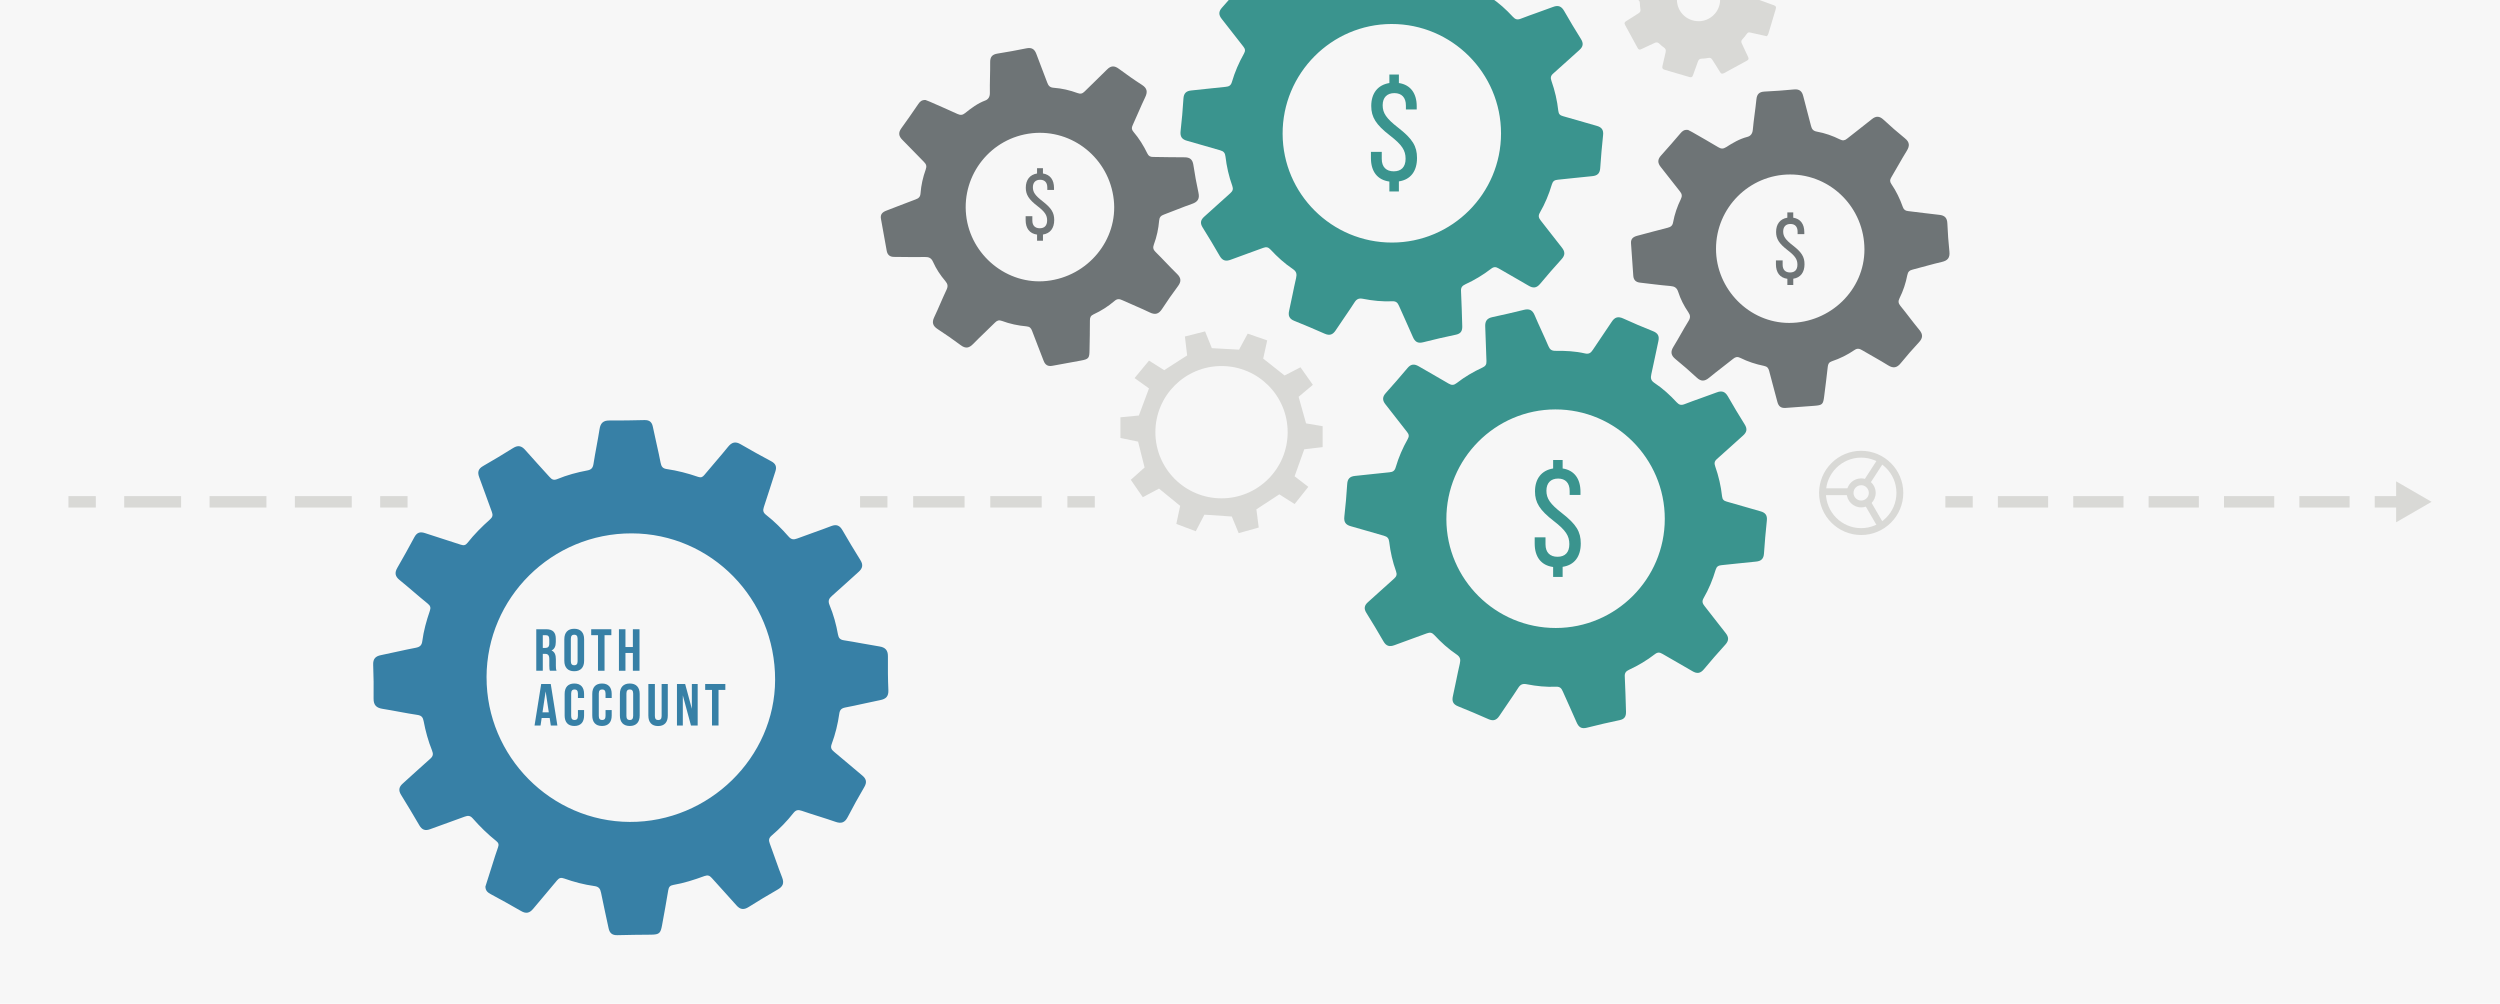 <?xml version="1.0" encoding="UTF-8"?>
<svg id="Layer_1" xmlns="http://www.w3.org/2000/svg" xmlns:xlink="http://www.w3.org/1999/xlink" viewBox="0 0 1096 440">
  <defs>
    <style>
      .cls-1 {
        fill: none;
      }

      .cls-2 {
        fill: #3a948e;
      }

      .cls-3 {
        fill: #d9d9d6;
      }

      .cls-4 {
        fill: #6e7476;
      }

      .cls-5 {
        fill: #3780a6;
      }

      .cls-6 {
        fill: #f7f7f7;
      }

      .cls-7 {
        clip-path: url(#clippath);
      }
    </style>
    <clipPath id="clippath">
      <rect class="cls-1" x="360.1" y="0" width="516.01" height="340.68"/>
    </clipPath>
  </defs>
  <rect class="cls-6" y="0" width="1096" height="440"/>
  <g>
    <rect class="cls-3" x="852.85" y="217.5" width="12" height="5"/>
    <path class="cls-3" d="M1030.07,222.5h-22.03v-5h22.03v5ZM997.03,222.5h-22.03v-5h22.03v5ZM963.98,222.5h-22.03v-5h22.03v5ZM930.94,222.5h-22.03v-5h22.03v5ZM897.9,222.5h-22.03v-5h22.03v5Z"/>
    <rect class="cls-3" x="1041.08" y="217.5" width="12" height="5"/>
    <polygon class="cls-3" points="1050.46 228.98 1066 220 1050.46 211.02 1050.46 228.98"/>
  </g>
  <g>
    <rect class="cls-3" x="166.68" y="217.5" width="12" height="5"/>
    <path class="cls-3" d="M154.21,222.5h-24.94v-5h24.94v5ZM116.81,222.5h-24.94v-5h24.94v5ZM79.4,222.5h-24.94v-5h24.94v5Z"/>
    <rect class="cls-3" x="30" y="217.5" width="12" height="5"/>
  </g>
  <g>
    <rect class="cls-3" x="467.95" y="217.5" width="12" height="5"/>
    <path class="cls-3" d="M456.68,222.5h-22.54v-5h22.54v5ZM422.87,222.5h-22.54v-5h22.54v5Z"/>
    <rect class="cls-3" x="377.05" y="217.5" width="12" height="5"/>
  </g>
  <g>
    <path class="cls-5" d="M212.8,388.68c.95-3,1.95-6.16,2.96-9.32.85-2.65,1.63-5.32,2.59-7.93.45-1.24.17-1.96-.82-2.75-3.73-2.97-7.12-6.31-10.27-9.89-1.08-1.23-2.05-1.33-3.52-.78-5.03,1.9-10.14,3.62-15.18,5.51-2.15.81-3.56.28-4.71-1.68-2.62-4.5-5.29-8.96-8.03-13.39-1.21-1.95-.95-3.44.75-4.95,4.03-3.57,7.94-7.29,12-10.82,1.32-1.14,1.46-2.1.83-3.67-1.68-4.17-2.85-8.51-3.69-12.92-.3-1.59-.91-2.41-2.7-2.67-5.14-.76-10.24-1.86-15.38-2.68-2.68-.43-3.89-1.7-3.85-4.49.07-4.94.02-9.88-.18-14.81-.1-2.58.99-3.75,3.41-4.23,5.1-1.02,10.16-2.27,15.27-3.23,1.8-.34,2.62-1.08,2.85-2.88.59-4.55,1.82-8.96,3.31-13.29.48-1.39.28-2.21-.92-3.18-4.19-3.38-8.2-6.99-12.38-10.38-1.99-1.61-2.19-3.2-.93-5.36,2.57-4.42,5.03-8.91,7.46-13.41,1.09-2.02,2.5-2.5,4.67-1.76,5.18,1.76,10.43,3.31,15.62,5.06,1.32.45,2.13.3,3-.8,2.95-3.75,6.32-7.11,9.88-10.28,1.12-.99,1.32-1.88.79-3.28-1.9-5.03-3.61-10.14-5.53-15.17-.86-2.24-.45-3.71,1.67-4.93,4.43-2.55,8.83-5.17,13.16-7.89,2.17-1.36,3.72-1.02,5.36.88,3.47,4,7.12,7.84,10.64,11.8,1.01,1.14,1.84,1.56,3.43.9,4.23-1.75,8.67-2.94,13.17-3.78,1.65-.31,2.37-1.08,2.64-2.78.8-5.14,1.88-10.23,2.68-15.37.4-2.58,1.61-3.76,4.27-3.74,5.12.03,10.24-.05,15.35-.18,2.16-.06,3.3.77,3.74,2.94,1.07,5.27,2.39,10.5,3.4,15.78.32,1.68.94,2.49,2.64,2.74,4.72.69,9.32,1.89,13.82,3.44,1.26.43,1.92.12,2.71-.83,3.44-4.15,7.03-8.17,10.41-12.36,1.65-2.04,3.24-2.45,5.55-1.09,4.41,2.59,8.91,5.03,13.41,7.46,1.89,1.02,2.47,2.35,1.77,4.43-1.73,5.19-3.28,10.44-5.05,15.62-.53,1.54-.26,2.47.99,3.44,3.62,2.83,6.86,6.07,9.88,9.52,1.16,1.32,2.19,1.42,3.75.83,4.95-1.88,9.98-3.53,14.91-5.45,2.31-.89,3.71-.28,4.9,1.76,2.57,4.42,5.18,8.83,7.9,13.16,1.31,2.08.96,3.61-.8,5.17-3.9,3.45-7.68,7.04-11.61,10.45-1.39,1.21-1.9,2.21-1.12,4.08,1.72,4.15,2.92,8.48,3.7,12.91.27,1.53.91,2.27,2.55,2.53,5.23.81,10.41,1.88,15.64,2.71,2.58.41,3.73,1.69,3.7,4.33-.04,4.94-.02,9.88.2,14.81.12,2.72-1.03,3.89-3.56,4.38-5.1,1-10.16,2.27-15.27,3.23-1.71.32-2.45,1.02-2.69,2.71-.63,4.54-1.73,8.99-3.32,13.29-.58,1.56-.23,2.4,1,3.4,4.17,3.41,8.21,6.98,12.36,10.4,1.84,1.51,2.16,3,.91,5.12-2.55,4.33-4.97,8.74-7.29,13.19-1.23,2.36-2.77,2.91-5.27,2.04-4.91-1.72-9.92-3.15-14.84-4.85-1.6-.55-2.58-.39-3.66.98-2.84,3.6-6.04,6.89-9.53,9.87-1.26,1.08-1.39,2.01-.84,3.48,1.86,4.95,3.49,10,5.43,14.92,1.01,2.57.24,4.02-1.98,5.29-4.28,2.46-8.52,4.99-12.69,7.63-2.13,1.35-3.7,1.19-5.38-.73-3.54-4.06-7.26-7.96-10.81-12-.99-1.12-1.82-1.33-3.23-.82-4.46,1.63-8.99,3.1-13.69,3.9-1.33.23-1.93.88-2.15,2.28-.83,5.14-1.8,10.25-2.72,15.37-.64,3.54-1.24,4.08-4.72,4.14-4.94.08-9.88.04-14.81.22-2.34.08-3.47-.9-3.92-3.09-1.07-5.18-2.29-10.34-3.3-15.53-.34-1.73-1-2.65-2.85-2.9-4.54-.63-8.98-1.79-13.29-3.32-1.39-.5-2.22-.33-3.19.87-3.39,4.18-6.98,8.2-10.39,12.37-1.58,1.93-3.13,2.31-5.34,1.01-4.41-2.59-8.92-5.01-13.41-7.46-1.26-.69-2.22-1.51-2.22-3.26ZM213.31,296.91c-.08,34.68,28.24,63.28,62.81,63.42,34.64.14,63.62-28.21,63.69-62.29.07-35.44-27.99-64.11-62.84-64.21-35.04-.1-63.58,28.18-63.67,63.08Z"/>
    <g>
      <path class="cls-5" d="M241.08,294.06c-.16-.47-.26-.75-.26-2.24v-2.86c0-1.69-.57-2.31-1.87-2.31h-.99v7.41h-2.86v-18.2h4.32c2.96,0,4.24,1.38,4.24,4.19v1.43c0,1.87-.6,3.09-1.87,3.69,1.43.6,1.9,1.98,1.9,3.87v2.81c0,.88.03,1.53.31,2.21h-2.91ZM237.96,278.46v5.59h1.12c1.07,0,1.72-.47,1.72-1.92v-1.79c0-1.3-.44-1.87-1.46-1.87h-1.38Z"/>
      <path class="cls-5" d="M247.4,280.23c0-2.91,1.53-4.58,4.34-4.58s4.34,1.66,4.34,4.58v9.46c0,2.91-1.53,4.58-4.34,4.58s-4.34-1.66-4.34-4.58v-9.46ZM250.26,289.87c0,1.3.57,1.79,1.48,1.79s1.48-.49,1.48-1.79v-9.83c0-1.3-.57-1.79-1.48-1.79s-1.48.49-1.48,1.79v9.83Z"/>
      <path class="cls-5" d="M259.18,275.86h8.84v2.6h-2.99v15.6h-2.86v-15.6h-2.99v-2.6Z"/>
      <path class="cls-5" d="M274.2,294.06h-2.86v-18.2h2.86v7.8h3.25v-7.8h2.91v18.2h-2.91v-7.8h-3.25v7.8Z"/>
      <path class="cls-5" d="M244.36,318.06h-2.89l-.49-3.3h-3.51l-.49,3.3h-2.63l2.91-18.2h4.19l2.91,18.2ZM237.83,312.29h2.76l-1.38-9.2-1.38,9.2Z"/>
      <path class="cls-5" d="M256.06,311.27v2.42c0,2.91-1.46,4.58-4.26,4.58s-4.26-1.66-4.26-4.58v-9.46c0-2.91,1.46-4.58,4.26-4.58s4.26,1.66,4.26,4.58v1.77h-2.7v-1.95c0-1.3-.57-1.79-1.48-1.79s-1.48.49-1.48,1.79v9.83c0,1.3.57,1.77,1.48,1.77s1.48-.47,1.48-1.77v-2.6h2.7Z"/>
      <path class="cls-5" d="M268.17,311.27v2.42c0,2.91-1.46,4.58-4.26,4.58s-4.26-1.66-4.26-4.58v-9.46c0-2.91,1.46-4.58,4.26-4.58s4.26,1.66,4.26,4.58v1.77h-2.7v-1.95c0-1.3-.57-1.79-1.48-1.79s-1.48.49-1.48,1.79v9.83c0,1.3.57,1.77,1.48,1.77s1.48-.47,1.48-1.77v-2.6h2.7Z"/>
      <path class="cls-5" d="M271.76,304.23c0-2.91,1.53-4.58,4.34-4.58s4.34,1.66,4.34,4.58v9.46c0,2.91-1.53,4.58-4.34,4.58s-4.34-1.66-4.34-4.58v-9.46ZM274.62,313.87c0,1.3.57,1.79,1.48,1.79s1.48-.49,1.48-1.79v-9.83c0-1.3-.57-1.79-1.48-1.79s-1.48.49-1.48,1.79v9.83Z"/>
      <path class="cls-5" d="M287.1,299.86v14.04c0,1.3.57,1.77,1.48,1.77s1.48-.47,1.48-1.77v-14.04h2.7v13.86c0,2.91-1.46,4.58-4.26,4.58s-4.26-1.66-4.26-4.58v-13.86h2.86Z"/>
      <path class="cls-5" d="M299.35,304.88v13.18h-2.57v-18.2h3.59l2.94,10.89v-10.89h2.55v18.2h-2.94l-3.56-13.18Z"/>
      <path class="cls-5" d="M309.15,299.86h8.84v2.6h-2.99v15.6h-2.86v-15.6h-2.99v-2.6Z"/>
    </g>
  </g>
  <g class="cls-7">
    <g>
      <path class="cls-2" d="M712.84,312.04c.06,2-.62,3.2-2.7,3.65-4.82,1.03-9.63,2.09-14.4,3.33-2.43.63-3.65-.21-4.58-2.39-1.93-4.54-4.07-8.99-6.03-13.52-.6-1.38-1.25-2.12-2.93-2.05-4.32.19-8.62-.24-12.85-1.08-1.75-.35-2.76.02-3.74,1.55-2.66,4.16-5.56,8.16-8.27,12.29-1.24,1.89-2.65,2.41-4.77,1.47-4.43-1.97-8.89-3.85-13.39-5.66-2.15-.87-2.74-2.22-2.23-4.45,1.08-4.72,1.92-9.5,3.03-14.22.42-1.8.23-2.93-1.43-4.05-3.58-2.41-6.79-5.31-9.72-8.48-1.01-1.09-1.88-1.31-3.27-.78-4.69,1.79-9.47,3.37-14.15,5.17-2.23.85-3.7.47-4.92-1.67-2.4-4.21-4.92-8.35-7.48-12.47-1.16-1.87-.9-3.28.72-4.71,3.84-3.39,7.57-6.89,11.41-10.27,1.1-.97,1.39-1.83.88-3.25-1.49-4.15-2.47-8.44-2.98-12.82-.18-1.57-.76-2.33-2.3-2.75-4.85-1.32-9.63-2.86-14.48-4.16-2.35-.63-3.18-1.86-2.9-4.29.55-4.72.95-9.47,1.25-14.22.14-2.34,1.21-3.36,3.47-3.57,5-.48,9.99-1.12,14.99-1.58,1.53-.14,2.35-.59,2.81-2.2,1.26-4.32,3.05-8.44,5.26-12.36.69-1.22.58-2.04-.28-3.11-3.2-3.99-6.25-8.1-9.45-12.09-1.44-1.79-1.42-3.28.12-4.99,3.24-3.61,6.42-7.26,9.54-10.98,1.51-1.8,3.01-1.85,4.94-.71,4.32,2.56,8.75,4.95,13.05,7.54,1.37.83,2.32.74,3.56-.22,3.48-2.71,7.28-4.94,11.28-6.79,1.36-.63,1.83-1.37,1.76-2.85-.25-5.02-.28-10.05-.54-15.07-.13-2.39.73-3.68,3.11-4.19,4.65-.99,9.28-2.07,13.9-3.21,2.3-.57,3.7.09,4.65,2.35,1.91,4.55,4.1,8.98,6.02,13.52.65,1.54,1.42,2.13,3.17,2.11,4.31-.04,8.63.15,12.84,1.13,1.7.4,2.59-.17,3.49-1.56,2.69-4.14,5.58-8.15,8.27-12.29,1.31-2.02,2.76-2.49,4.98-1.49,4.33,1.96,8.7,3.85,13.12,5.59,2.17.86,2.86,2.16,2.36,4.38-1.07,4.82-1.99,9.67-3.09,14.48-.38,1.67-.23,2.78,1.36,3.83,3.6,2.38,6.8,5.3,9.73,8.47,1.06,1.15,1.95,1.43,3.47.84,4.68-1.82,9.46-3.38,14.15-5.17,2.28-.87,3.7-.29,4.88,1.8,2.36,4.13,4.8,8.22,7.33,12.24,1.25,1.98.97,3.42-.74,4.92-3.84,3.38-7.56,6.9-11.42,10.26-1.17,1.02-1.21,1.92-.74,3.27,1.49,4.24,2.5,8.62,2.99,13.09.16,1.42.76,1.96,2.07,2.32,4.93,1.35,9.82,2.88,14.74,4.23,2.19.6,3.08,1.76,2.82,4.09-.53,4.82-.92,9.65-1.26,14.48-.16,2.32-1.28,3.3-3.55,3.5-5.01.44-9.99,1.09-15,1.55-1.44.13-2.21.59-2.65,2.07-1.28,4.31-3,8.47-5.25,12.36-.85,1.46-.5,2.38.45,3.56,3.09,3.85,6.02,7.83,9.12,11.67,1.5,1.85,1.59,3.38-.07,5.2-3.2,3.52-6.33,7.11-9.37,10.77-1.56,1.88-3.06,2.06-5.12.81-4.3-2.59-8.74-4.97-13.06-7.54-1.26-.75-2.14-.79-3.35.15-3.49,2.69-7.27,4.96-11.27,6.8-1.41.65-2.02,1.43-1.9,3.06.17,2.5.46,12.74.54,15.34ZM634.09,227.67c.09,26.32,21.59,47.67,47.98,47.64,26.33-.03,47.78-21.5,47.77-47.85,0-26.45-21.55-47.99-47.97-47.97-26.37.03-47.87,21.7-47.78,48.17Z"/>
      <path class="cls-4" d="M740.12,57c.33.17,1.05.52,1.74.91,3.81,2.19,7.64,4.35,11.41,6.62,1.21.73,2.12.83,3.4.02,2.93-1.87,5.92-3.66,9.37-4.54,1.4-.36,2.24-1.4,2.39-3.11.4-4.47,1.14-8.9,1.58-13.36.23-2.32,1.29-3.29,3.6-3.4,4.3-.2,8.6-.52,12.89-.93,2.32-.22,3.5.73,4.04,2.93,1.08,4.35,2.31,8.67,3.4,13.02.36,1.44.94,2.25,2.57,2.54,3.54.64,6.94,1.84,10.16,3.44,1.21.6,2.06.49,3.11-.37,3.56-2.88,7.25-5.59,10.79-8.49,1.89-1.55,3.42-1.43,5.18.2,3.03,2.8,6.13,5.54,9.34,8.13,2.12,1.71,2.2,3.33.82,5.55-2.37,3.81-4.48,7.77-6.79,11.62-.64,1.07-.67,1.83.05,2.89,2.13,3.12,3.77,6.53,5.03,10.09.44,1.23,1.12,1.64,2.32,1.78,4.55.51,9.08,1.18,13.63,1.64,2.4.24,3.47,1.32,3.57,3.76.17,4.12.47,8.25.9,12.35.28,2.66-.72,3.95-3.32,4.54-4.28.98-8.49,2.27-12.75,3.34-1.37.34-2.09.9-2.38,2.4-.68,3.53-1.81,6.95-3.42,10.17-.65,1.3-.55,2.21.39,3.36,2.84,3.47,5.47,7.12,8.33,10.57,1.64,1.99,1.5,3.56-.21,5.4-2.75,2.96-5.42,6-7.96,9.13-1.66,2.05-3.25,2.4-5.54.97-3.73-2.33-7.61-4.4-11.39-6.64-1.17-.69-2.08-.96-3.38-.07-3.04,2.08-6.35,3.73-9.85,4.9-1.32.44-1.73,1.18-1.86,2.51-.44,4.28-1.04,8.55-1.56,12.83-.43,3.55-.77,3.93-4.25,4.2-4.21.33-8.42.58-12.62.93-2.06.17-3.16-.69-3.66-2.68-1.15-4.52-2.46-9-3.59-13.52-.33-1.31-.88-1.94-2.24-2.22-3.61-.73-7.12-1.87-10.42-3.52-1.23-.61-2.07-.45-3.1.39-3.49,2.82-7.12,5.47-10.58,8.33-1.93,1.6-3.5,1.71-5.4-.06-3.02-2.81-6.15-5.52-9.34-8.13-1.95-1.6-2.27-3.16-.93-5.34,2.31-3.74,4.36-7.64,6.67-11.38.89-1.44.82-2.48-.12-3.85-1.88-2.74-3.41-5.72-4.42-8.89-.59-1.86-1.62-2.42-3.46-2.58-4.47-.37-8.91-.98-13.37-1.49-1.78-.2-2.73-1.21-2.86-2.97-.34-4.74-.65-9.49-1-14.24-.15-2.04,1-2.87,2.77-3.33,4.43-1.14,8.83-2.4,13.27-3.5,1.38-.34,2.14-.89,2.41-2.39.65-3.54,1.82-6.95,3.4-10.18.65-1.33.51-2.24-.4-3.37-2.83-3.48-5.49-7.1-8.32-10.58-1.51-1.85-1.59-3.39.07-5.2,2.91-3.18,5.69-6.47,8.51-9.73.79-.92,1.62-1.7,3.41-1.42ZM784.82,76.49c-17.94,0-32.52,14.62-32.52,32.59,0,17.71,14.61,32.5,32.08,32.49,18.11-.01,33.01-14.55,32.99-32.19-.02-18.19-14.57-32.88-32.56-32.89Z"/>
      <path class="cls-2" d="M685.06,248.51v4.42h-4.17v-4.36c-5.32-.71-8.08-4.49-8.08-10.25v-2.76h4.74v3.08c0,3.59,1.99,5.45,5.26,5.45s5.19-1.86,5.19-5.51-1.54-6.09-6.86-10.19c-6.15-4.74-8.2-8.08-8.2-12.95,0-5.51,2.82-9.23,7.95-10.06v-3.72h4.17v3.72c5.13.77,7.82,4.55,7.82,10.19v1.41h-4.74v-1.73c0-3.53-1.86-5.45-5.06-5.45s-5.13,1.92-5.13,5.32,1.54,5.77,6.92,9.93c6.15,4.81,8.14,8.01,8.14,13.2,0,5.71-2.76,9.49-7.95,10.25Z"/>
      <g>
        <path class="cls-2" d="M641.05,143.06c.06,2-.62,3.2-2.7,3.65-4.82,1.03-9.63,2.09-14.4,3.33-2.43.63-3.65-.21-4.58-2.39-1.93-4.54-4.07-8.99-6.03-13.52-.6-1.38-1.25-2.12-2.93-2.05-4.32.19-8.62-.24-12.85-1.08-1.75-.35-2.76.02-3.74,1.55-2.66,4.16-5.56,8.16-8.27,12.29-1.24,1.89-2.65,2.41-4.77,1.47-4.43-1.97-8.89-3.85-13.39-5.66-2.15-.87-2.74-2.22-2.23-4.45,1.08-4.72,1.92-9.5,3.03-14.22.42-1.8.23-2.93-1.43-4.05-3.58-2.41-6.79-5.31-9.72-8.48-1.01-1.09-1.88-1.31-3.27-.78-4.69,1.79-9.47,3.37-14.15,5.17-2.23.85-3.7.47-4.92-1.67-2.4-4.21-4.92-8.35-7.48-12.47-1.16-1.87-.9-3.28.72-4.71,3.84-3.39,7.57-6.89,11.41-10.27,1.1-.97,1.39-1.83.88-3.25-1.49-4.15-2.47-8.44-2.98-12.82-.18-1.57-.76-2.33-2.3-2.75-4.85-1.32-9.63-2.86-14.48-4.16-2.35-.63-3.18-1.86-2.9-4.29.55-4.72.95-9.47,1.25-14.22.14-2.34,1.21-3.36,3.47-3.57,5-.48,9.99-1.12,14.99-1.58,1.53-.14,2.35-.59,2.81-2.2,1.26-4.32,3.05-8.44,5.26-12.36.69-1.22.58-2.04-.28-3.11-3.2-3.99-6.25-8.1-9.45-12.09-1.44-1.79-1.42-3.28.12-4.99,3.24-3.61,6.42-7.26,9.54-10.98,1.51-1.8,3.01-1.85,4.94-.71,4.32,2.56,8.75,4.95,13.05,7.54,1.37.83,2.32.74,3.56-.22,3.48-2.71,7.28-4.94,11.28-6.79,1.36-.63,1.83-1.37,1.76-2.85-.25-5.02-.28-10.05-.54-15.07-.13-2.39.73-3.68,3.11-4.19,4.65-.99,9.28-2.07,13.9-3.21,2.3-.57,3.7.09,4.65,2.35,1.91,4.55,4.1,8.98,6.02,13.52.65,1.54,1.42,2.13,3.17,2.11,4.31-.04,8.63.15,12.84,1.13,1.7.4,2.59-.17,3.49-1.56,2.69-4.14,5.58-8.15,8.27-12.29,1.31-2.02,2.76-2.49,4.98-1.49,4.33,1.96,8.7,3.85,13.12,5.59,2.17.86,2.86,2.16,2.36,4.38-1.07,4.82-1.99,9.67-3.09,14.48-.38,1.67-.23,2.78,1.36,3.83,3.6,2.38,6.8,5.3,9.73,8.47,1.06,1.15,1.95,1.43,3.47.84,4.68-1.82,9.46-3.38,14.15-5.17,2.28-.87,3.7-.29,4.88,1.8,2.36,4.13,4.8,8.22,7.33,12.24,1.25,1.98.97,3.42-.74,4.92-3.84,3.38-7.56,6.9-11.42,10.26-1.17,1.02-1.21,1.92-.74,3.27,1.49,4.24,2.5,8.62,2.99,13.09.16,1.42.76,1.96,2.07,2.32,4.93,1.35,9.82,2.88,14.74,4.23,2.19.6,3.08,1.76,2.82,4.09-.53,4.82-.92,9.65-1.26,14.48-.16,2.32-1.28,3.3-3.55,3.5-5.01.44-9.99,1.09-15,1.55-1.44.13-2.21.59-2.65,2.07-1.28,4.31-3,8.47-5.25,12.36-.85,1.46-.5,2.38.45,3.56,3.09,3.85,6.02,7.83,9.12,11.67,1.5,1.85,1.59,3.38-.07,5.2-3.2,3.52-6.33,7.11-9.37,10.77-1.56,1.88-3.06,2.06-5.12.81-4.3-2.59-8.74-4.97-13.06-7.54-1.26-.75-2.14-.79-3.35.15-3.49,2.69-7.27,4.96-11.27,6.8-1.41.65-2.02,1.43-1.9,3.06.17,2.5.46,12.74.54,15.34ZM562.3,58.7c.09,26.32,21.59,47.67,47.98,47.64,26.33-.03,47.78-21.5,47.77-47.85,0-26.45-21.55-47.99-47.97-47.97-26.37.03-47.87,21.7-47.78,48.17Z"/>
        <path class="cls-2" d="M613.27,79.53v4.42h-4.17v-4.36c-5.32-.71-8.08-4.49-8.08-10.25v-2.76h4.74v3.08c0,3.59,1.99,5.45,5.26,5.45s5.19-1.86,5.19-5.51-1.54-6.09-6.86-10.19c-6.15-4.74-8.2-8.08-8.2-12.95,0-5.51,2.82-9.23,7.95-10.06v-3.72h4.17v3.72c5.13.77,7.82,4.55,7.82,10.19v1.41h-4.74v-1.73c0-3.53-1.86-5.45-5.06-5.45s-5.13,1.92-5.13,5.32,1.54,5.77,6.92,9.93c6.15,4.81,8.14,8.01,8.14,13.2,0,5.71-2.76,9.49-7.95,10.25Z"/>
      </g>
      <path class="cls-4" d="M786.17,122.19v2.74h-2.59v-2.7c-3.3-.44-5.01-2.78-5.01-6.36v-1.71h2.94v1.91c0,2.23,1.23,3.38,3.26,3.38s3.22-1.15,3.22-3.42-.95-3.78-4.26-6.32c-3.82-2.94-5.09-5.01-5.09-8.03,0-3.42,1.75-5.73,4.93-6.24v-2.31h2.59v2.31c3.18.48,4.85,2.82,4.85,6.32v.88h-2.94v-1.07c0-2.19-1.15-3.38-3.14-3.38s-3.18,1.19-3.18,3.3.95,3.58,4.3,6.16c3.82,2.98,5.05,4.97,5.05,8.19,0,3.54-1.71,5.89-4.93,6.36Z"/>
      <path class="cls-4" d="M405.83,43.87c.34.13,1.1.4,1.83.72,4.02,1.77,8.06,3.51,12.05,5.35,1.28.59,2.2.6,3.38-.35,2.71-2.18,5.49-4.28,8.83-5.52,1.35-.5,2.07-1.63,2.04-3.35-.08-4.48.18-8.97.13-13.46-.02-2.34.93-3.41,3.21-3.77,4.25-.67,8.49-1.45,12.71-2.31,2.28-.47,3.55.35,4.33,2.47,1.54,4.21,3.23,8.37,4.78,12.58.51,1.39,1.18,2.13,2.83,2.25,3.58.26,7.1,1.08,10.48,2.33,1.27.47,2.1.26,3.06-.7,3.22-3.25,6.6-6.34,9.81-9.61,1.72-1.75,3.24-1.79,5.18-.36,3.32,2.46,6.69,4.85,10.16,7.07,2.29,1.47,2.55,3.07,1.41,5.43-1.94,4.04-3.62,8.21-5.5,12.28-.52,1.13-.47,1.9.36,2.87,2.46,2.88,4.45,6.09,6.09,9.49.57,1.18,1.29,1.51,2.5,1.52,4.58.02,9.15.2,13.73.16,2.41-.02,3.59.93,3.95,3.36.61,4.08,1.35,8.15,2.23,12.18.57,2.62-.29,4-2.81,4.87-4.15,1.44-8.2,3.17-12.32,4.69-1.33.49-1.98,1.12-2.11,2.64-.3,3.58-1.05,7.11-2.31,10.48-.51,1.37-.31,2.25.75,3.29,3.2,3.14,6.2,6.49,9.42,9.62,1.85,1.8,1.88,3.38.37,5.39-2.41,3.24-4.74,6.55-6.93,9.94-1.43,2.21-2.97,2.74-5.4,1.56-3.96-1.91-8.04-3.55-12.04-5.38-1.24-.56-2.17-.73-3.37.29-2.8,2.4-5.91,4.39-9.26,5.93-1.27.58-1.59,1.36-1.58,2.7.03,4.31-.11,8.61-.17,12.92-.04,3.58-.34,3.99-3.78,4.63-4.15.78-8.3,1.48-12.45,2.28-2.03.39-3.21-.34-3.93-2.27-1.63-4.37-3.42-8.68-5.03-13.05-.47-1.27-1.08-1.84-2.47-1.96-3.67-.33-7.28-1.09-10.74-2.38-1.29-.48-2.1-.22-3.04.72-3.17,3.18-6.49,6.2-9.62,9.42-1.75,1.79-3.29,2.08-5.37.52-3.3-2.47-6.71-4.82-10.16-7.08-2.12-1.38-2.6-2.9-1.5-5.21,1.89-3.97,3.51-8.06,5.4-12.03.73-1.53.55-2.55-.53-3.82-2.16-2.53-4.01-5.32-5.36-8.36-.79-1.79-1.87-2.23-3.72-2.19-4.48.11-8.97-.02-13.45-.04-1.79,0-2.84-.91-3.16-2.64-.85-4.68-1.67-9.37-2.53-14.04-.37-2.01.68-2.96,2.4-3.61,4.28-1.61,8.52-3.34,12.81-4.91,1.34-.49,2.03-1.11,2.14-2.63.26-3.59,1.06-7.1,2.28-10.49.5-1.4.27-2.28-.76-3.3-3.18-3.16-6.22-6.47-9.41-9.62-1.7-1.67-1.95-3.2-.5-5.18,2.55-3.47,4.96-7.04,7.41-10.59.69-1,1.43-1.86,3.23-1.77ZM452.37,58.42c-17.83,1.93-30.76,18.03-28.82,35.9,1.92,17.61,18.03,30.74,35.4,28.84,18-1.96,31.25-18.02,29.33-35.56-1.98-18.08-18.03-31.12-35.92-29.19Z"/>
      <path class="cls-4" d="M457.24,102.81v2.74h-2.59v-2.7c-3.3-.44-5.01-2.78-5.01-6.36v-1.71h2.94v1.91c0,2.23,1.23,3.38,3.26,3.38s3.22-1.15,3.22-3.42-.95-3.78-4.26-6.32c-3.82-2.94-5.09-5.01-5.09-8.03,0-3.42,1.75-5.73,4.93-6.24v-2.31h2.59v2.31c3.18.48,4.85,2.82,4.85,6.32v.88h-2.94v-1.07c0-2.19-1.15-3.38-3.14-3.38s-3.18,1.19-3.18,3.3.95,3.58,4.3,6.16c3.82,2.98,5.05,4.97,5.05,8.19,0,3.54-1.71,5.89-4.93,6.36Z"/>
      <g>
        <path class="cls-3" d="M815.94,234.55c-10.18,0-18.46-8.28-18.46-18.46s8.28-18.46,18.46-18.46,18.46,8.28,18.46,18.46-8.28,18.46-18.46,18.46ZM815.94,200.62c-8.53,0-15.46,6.94-15.46,15.46s6.94,15.46,15.46,15.46,15.46-6.94,15.46-15.46-6.94-15.46-15.46-15.46Z"/>
        <path class="cls-3" d="M815.94,222.44c-3.51,0-6.36-2.85-6.36-6.36s2.85-6.36,6.36-6.36c1.27,0,2.5.38,3.56,1.09,1.76,1.19,2.8,3.16,2.8,5.27,0,3.51-2.85,6.36-6.36,6.36ZM815.94,212.72c-1.85,0-3.36,1.51-3.36,3.36s1.51,3.36,3.36,3.36,3.36-1.51,3.36-3.36c0-1.12-.55-2.16-1.48-2.79-.56-.38-1.21-.57-1.88-.57Z"/>
        <rect class="cls-3" x="819.95" y="219.38" width="3" height="11.37" transform="translate(-1.94 442.93) rotate(-30.14)"/>
        <rect class="cls-3" x="815.98" y="204.92" width="11.44" height="3" transform="translate(201.81 783.95) rotate(-57.08)"/>
        <rect class="cls-3" x="798.42" y="214.07" width="12.53" height="3"/>
      </g>
      <path class="cls-3" d="M774.56,15.88c-1.61-.36-2.99-.66-4.37-.97-.99-.22-1.97-.43-2.96-.66-.58-.14-1.01-.02-1.38.52-.6.85-1.25,1.68-1.97,2.43-.6.62-.6,1.18-.25,1.9.93,1.94,1.79,3.92,2.73,5.85.37.76.27,1.22-.49,1.63-3.32,1.79-6.63,3.59-9.93,5.42-.87.48-1.4.45-1.94-.51-1.03-1.81-2.23-3.52-3.33-5.3-.42-.69-.9-.96-1.75-.78-.95.21-1.93.26-2.91.31-.85.04-1.34.39-1.62,1.22-.68,2.01-1.47,3.98-2.16,5.98-.28.82-.64,1.14-1.56.86-3.61-1.1-7.22-2.16-10.85-3.18-1.02-.29-1.24-.77-.98-1.76.5-1.95.87-3.94,1.36-5.9.24-.95.03-1.6-.79-2.16-.67-.45-1.29-.98-1.86-1.55-.69-.7-1.36-.82-2.25-.38-1.9.94-3.85,1.77-5.76,2.7-.79.39-1.22.19-1.62-.54-1.8-3.35-3.61-6.69-5.46-10.02-.43-.78-.36-1.24.43-1.72,1.85-1.11,3.64-2.31,5.46-3.46.64-.4.95-.87.82-1.67-.15-.96-.23-1.94-.27-2.91-.03-.75-.38-1.17-1.06-1.41-2.09-.75-4.16-1.55-6.26-2.28-.78-.27-.95-.7-.73-1.45,1.1-3.67,2.19-7.35,3.25-11.04.25-.86.67-1.09,1.55-.87,2.02.51,4.08.89,6.1,1.39.9.22,1.54.06,2.07-.76.47-.73,1.03-1.42,1.63-2.05.58-.63.7-1.21.31-2-.94-1.94-1.79-3.92-2.74-5.85-.38-.78-.24-1.25.5-1.64,3.41-1.84,6.81-3.68,10.2-5.54.74-.41,1.14-.2,1.55.47,1.13,1.84,2.33,3.63,3.45,5.46.45.74.99,1,1.84.83.89-.17,1.8-.29,2.7-.32.76-.02,1.16-.34,1.41-1.03.74-2.06,1.54-4.1,2.26-6.16.3-.85.71-1.07,1.58-.81,3.64,1.11,7.28,2.19,10.94,3.23.91.26,1.08.72.88,1.56-.5,2.1-.91,4.21-1.43,6.3-.2.8.04,1.25.69,1.69.84.56,1.65,1.17,2.41,1.84.54.48,1.04.5,1.65.21,1.98-.94,3.98-1.82,5.94-2.79.83-.41,1.28-.21,1.7.56,1.78,3.32,3.59,6.63,5.42,9.93.48.86.36,1.35-.53,1.86-1.81,1.04-3.52,2.23-5.3,3.32-.69.42-.96.91-.79,1.74.21,1.02.33,2.06.4,3.1.04.71.33,1.1.99,1.33,2.06.73,4.1,1.53,6.17,2.24.9.31,1.1.76.83,1.67-1.11,3.64-2.16,7.29-3.26,10.93-.12.38-.45.7-.64.99ZM744.67,9.3c5.16,0,9.4-4.22,9.43-9.37.03-5.22-4.31-9.57-9.51-9.53-5.17.05-9.42,4.29-9.43,9.4-.01,5.27,4.22,9.5,9.51,9.49Z"/>
      <path class="cls-3" d="M579.84,195.98v-9.14c-2.67-.45-4.9-.83-7.27-1.23-1.14-4.06-2.21-7.88-3.26-11.65,2.16-1.81,4.1-3.44,6.25-5.25-1.93-2.74-3.63-5.14-5.43-7.7-2.54,1.32-4.67,2.42-6.97,3.61-3.27-2.59-6.4-5.05-9.37-7.41.61-2.79,1.15-5.25,1.75-7.98-3.16-1.1-5.8-2.01-8.55-2.97-1.43,2.66-2.64,4.89-3.79,7.03-4.22-.23-8.08-.45-11.93-.66-.99-2.46-1.89-4.69-2.96-7.34-3.04.77-5.76,1.45-8.85,2.23.36,3.03.67,5.66.98,8.29-3.49,2.24-6.73,4.33-10.06,6.47-2.18-1.38-4.21-2.65-6.66-4.19-2.04,2.46-3.9,4.72-6.33,7.66,2.36,1.69,4.35,3.11,6.33,4.53-1.65,4.42-3.04,8.15-4.44,11.88-2.78.27-5.3.51-8.08.78v9.06c2.73.57,5.34,1.11,7.73,1.61,1.02,4.04,1.93,7.63,2.86,11.33-1.96,1.75-3.84,3.44-6.05,5.41,1.86,2.7,3.52,5.11,5.26,7.63,2.67-1.42,4.92-2.61,7.11-3.78,3.25,2.65,6.22,5.08,9.27,7.57-.56,2.62-1.09,5.1-1.68,7.92,3.04,1.15,5.78,2.18,8.53,3.22,1.48-2.87,2.65-5.12,3.76-7.27,4.31.29,8.15.54,12.03.8,1.02,2.47,1.93,4.68,3.01,7.29,3.09-.86,5.91-1.65,8.8-2.46-.4-3.09-.73-5.6-1.04-7.97,3.58-2.34,6.79-4.44,10.06-6.58,2.25,1.43,4.28,2.71,6.71,4.25,1.98-2.48,3.82-4.79,6-7.54-2.03-1.56-3.85-2.97-6.01-4.63,1.56-4.38,2.86-8,4.23-11.83,2.73-.32,5.38-.64,8.05-.95ZM535.51,218.47c-16.01,0-28.99-12.98-28.99-29s12.98-29,28.99-29,29,12.98,29,29-12.98,29-29,29Z"/>
    </g>
  </g>
</svg>